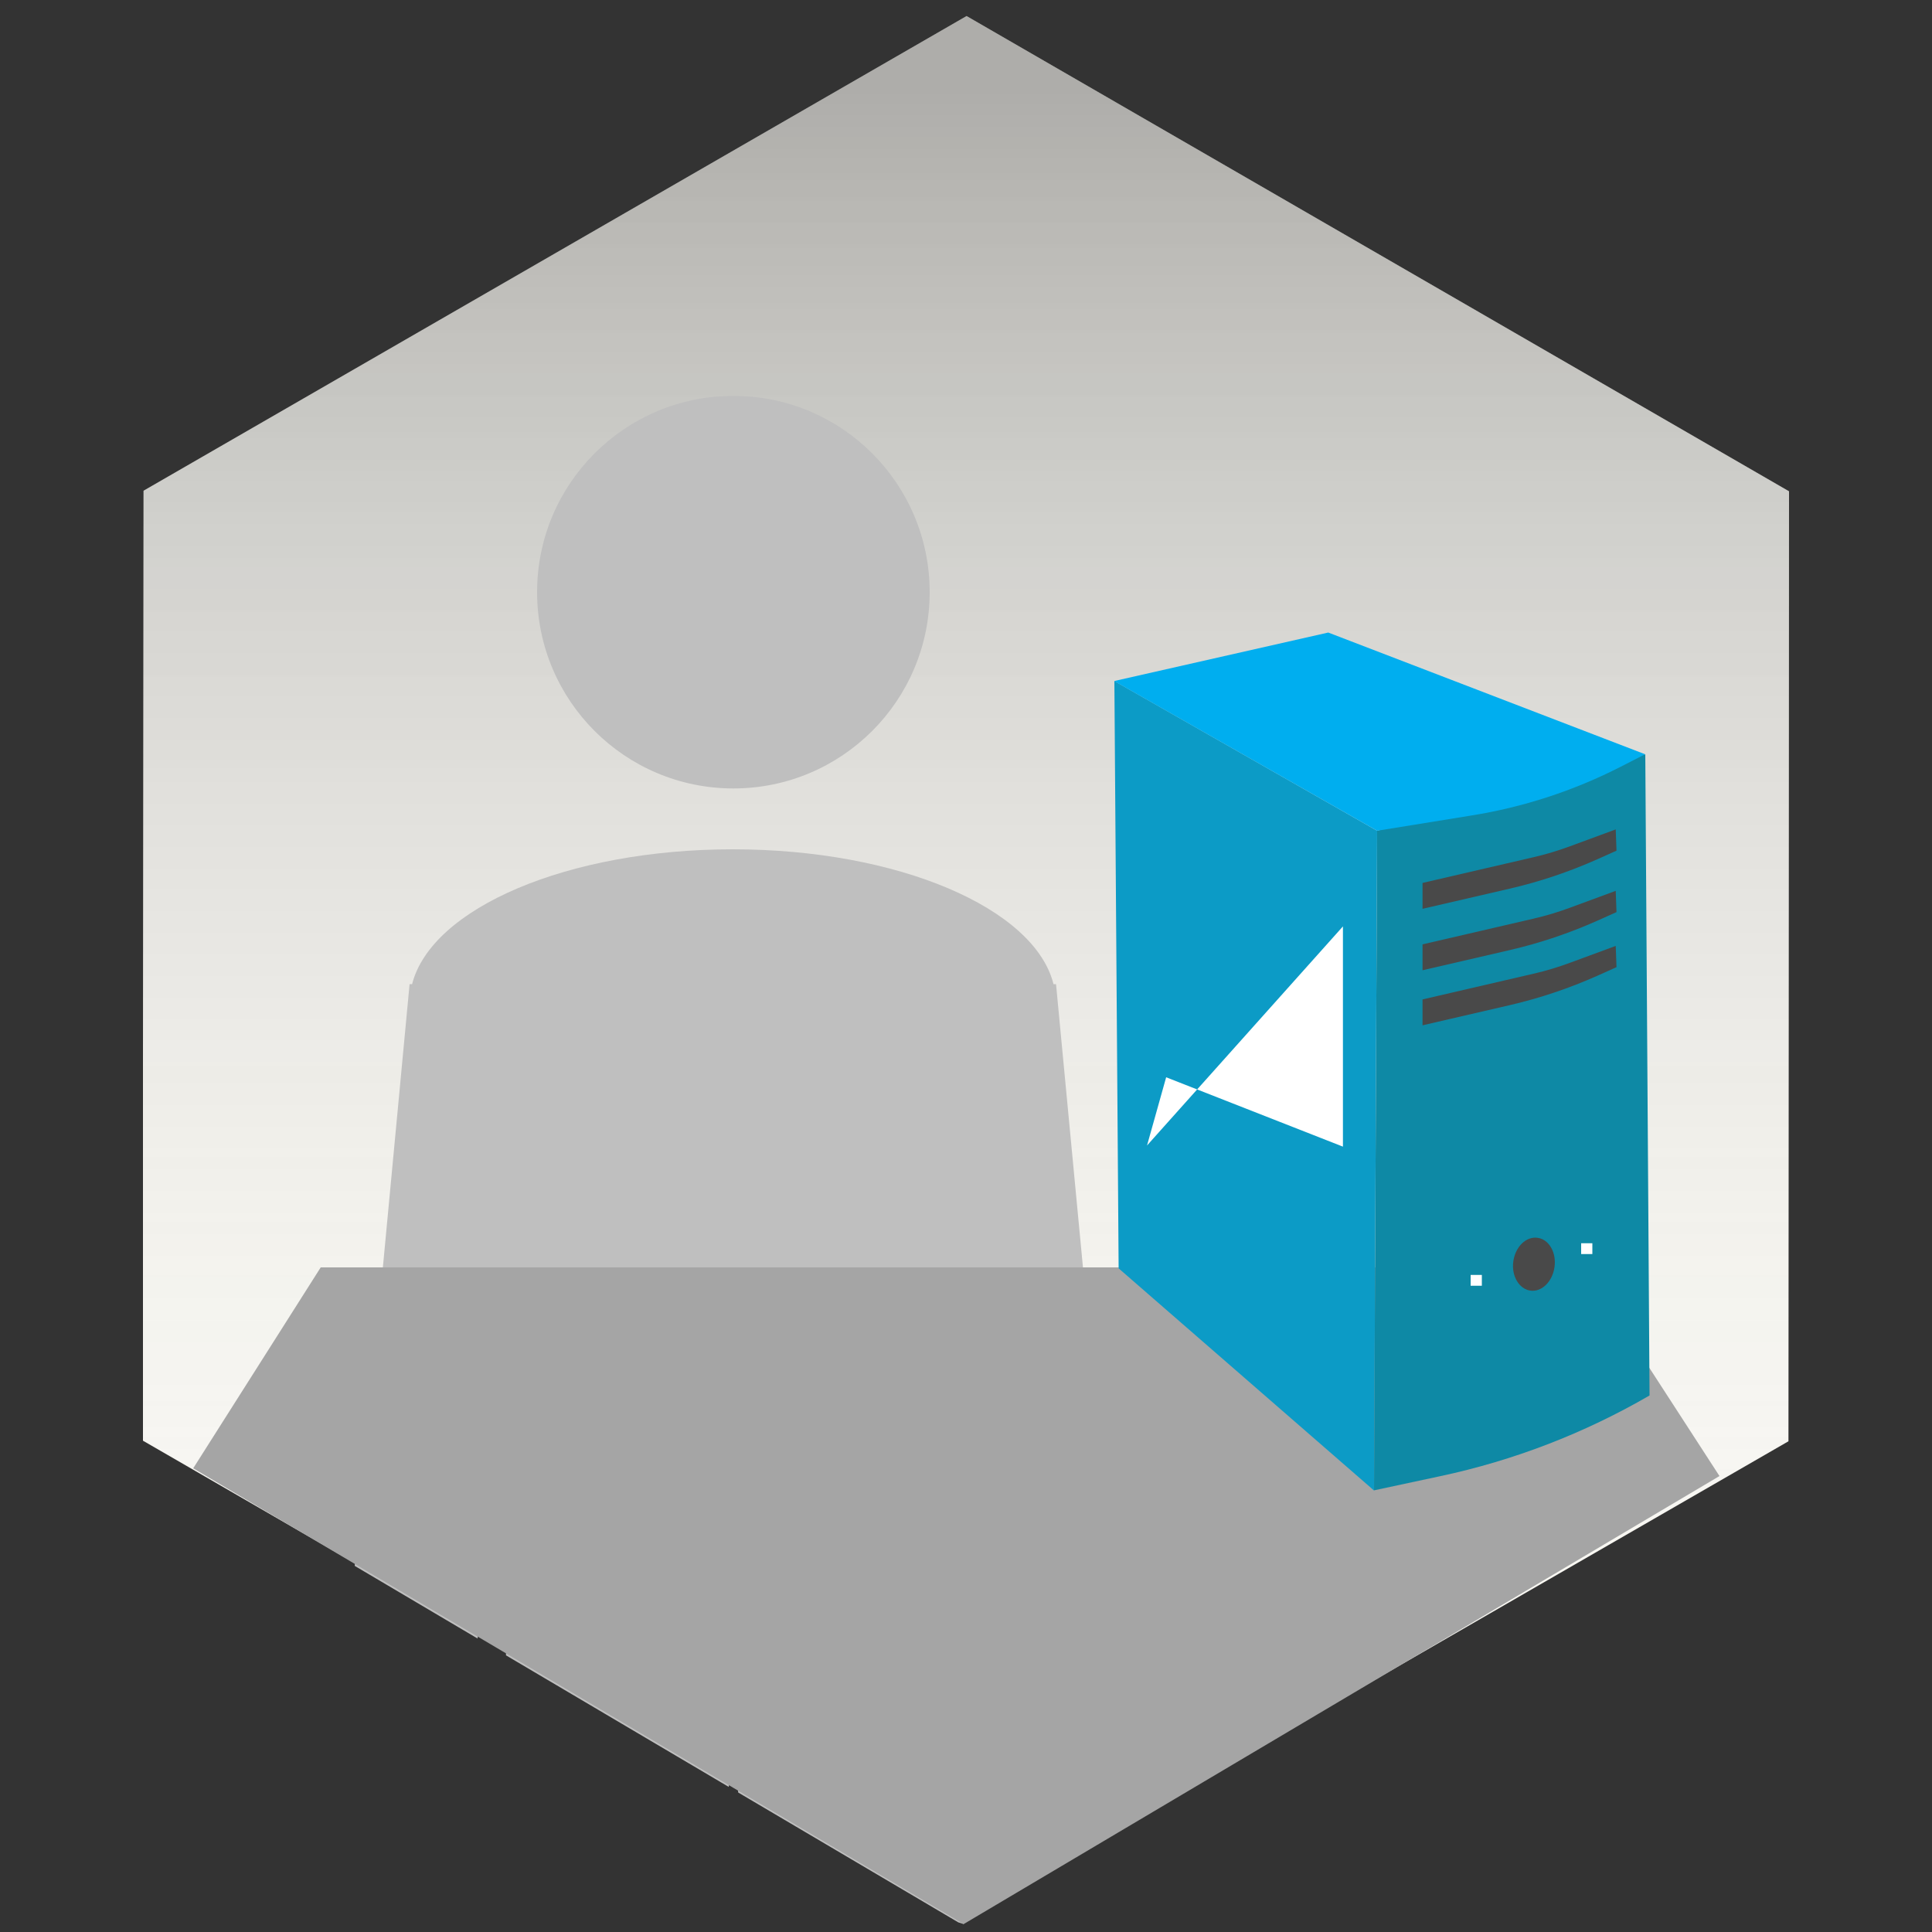 <?xml version="1.0" encoding="utf-8"?>
<!-- Generator: Adobe Illustrator 18.0.0, SVG Export Plug-In . SVG Version: 6.00 Build 0)  -->
<!DOCTYPE svg PUBLIC "-//W3C//DTD SVG 1.1//EN" "http://www.w3.org/Graphics/SVG/1.1/DTD/svg11.dtd">
<svg version="1.1" id="Layer_1" xmlns="http://www.w3.org/2000/svg" xmlns:xlink="http://www.w3.org/1999/xlink" x="0px" y="0px"
	 viewBox="0 0 1000 1000" enable-background="new 0 0 1000 1000" xml:space="preserve">
<rect x="0" y="0" width="1000" height="1000" fill="#333333" stroke="none"/>
<polygon fill="#F9F8F3" points="499.7,991.7 74,745.7 74,548.3 74.3,254 500.3,8.3 926,254.3 925.7,746 "/>
<linearGradient id="SVGID_1_" gradientUnits="userSpaceOnUse" x1="500" y1="900.48" x2="500" y2="48.48">
	<stop  offset="0" style="stop-color:#FFFFFF;stop-opacity:0"/>
	<stop  offset="1" style="stop-color:#000000;stop-opacity:0.3"/>
</linearGradient>
<polygon fill="url(#SVGID_1_)" points="499.7,991.7 74,745.7 74,548.3 74.3,254 500.3,8.3 926,254.3 925.7,746 "/>
<circle fill="#BFBFBF" cx="379.6" cy="306.5" r="101.6"/>
<rect x="188.1" y="195" fill="none" width="629.9" height="166"/>
<path fill="#BFBFBF" d="M579.9,859.6l-33.3-350.2h-1.3c-9.8-39.3-80.4-69.8-166-69.8s-156,30.5-166,69.8h-1.3l-28.4,301.1l63.6,37.6
	l17.1-189.7l-2.4,198.4l115.3,68.1l2.3-22l2.6,24.9L496,995l2.8,0.9l-4.2-337.8l18.6,205.5c0,1.1-0.2,2.1-0.2,3.4
	c0,3.4,0.4,6.8,1.3,10c4.1,14.9,17.1,25.8,32.4,25.8c18.8,0,33.9-16,33.9-36.1C580.6,864.3,580.4,861.9,579.9,859.6z"/>
<polygon fill="#A5A5A5" points="100,760 166,656 820,656 890,764 498.8,995.9 "/>
<polygon fill="#0C9BC6" points="576.8,352.5 712.8,430 711.2,771.5 579,656.5 "/>
<path fill="#0E89A5" d="M851.6,390.4L712.8,430l-1.6,341.4l34.1-7.3c38.1-8.1,74.7-22.2,108.5-41.8l0,0L851.6,390.4z"/>
<polygon fill="#FFFFFF" points="695.1,479.5 593.7,592.9 603.6,557.6 695.1,593.5 "/>
<path fill="#00AEEF" d="M712.8,430l-136.1-77.5l110.8-25.1l164,63l-12.7,6.5c-24.3,12.4-50.3,20.9-77.2,25.2L712.8,430z"/>
<path fill="#494949" d="M836.3,429.3l-23.6,8.7c-6.2,2.3-12.5,4.2-19,5.7L736.3,457v13.4l45.4-10.5c15.5-3.6,30.6-8.7,45.2-15.2
	l9.8-4.4L836.3,429.3z"/>
<path fill="#494949" d="M836.3,461.1l-23.6,8.7c-6.2,2.3-12.5,4.2-19,5.7l-57.4,13.3v13.4l45.4-10.5c15.5-3.6,30.6-8.7,45.2-15.2
	l9.8-4.4L836.3,461.1z"/>
<path fill="#494949" d="M836.3,489.6l-23.6,8.7c-6.2,2.3-12.5,4.2-19,5.7l-57.4,13.3v13.4l45.4-10.5c15.5-3.6,30.6-8.7,45.2-15.2
	l9.8-4.4L836.3,489.6z"/>
<path fill="#494949" d="M795.9,640.7c-5.9-0.9-11.5,4.5-12.6,12.1c-1.1,7.5,2.9,14.3,8.7,15.2c5.9,0.9,11.5-4.5,12.6-12.1
	C805.7,648.4,801.8,641.5,795.9,640.7z"/>
<g>
	<rect x="761.2" y="659.9" fill="#FFFFFF" width="5.8" height="5.6"/>
	<rect x="818.4" y="643.5" fill="#FFFFFF" width="5.8" height="5.6"/>
</g>
</svg>
